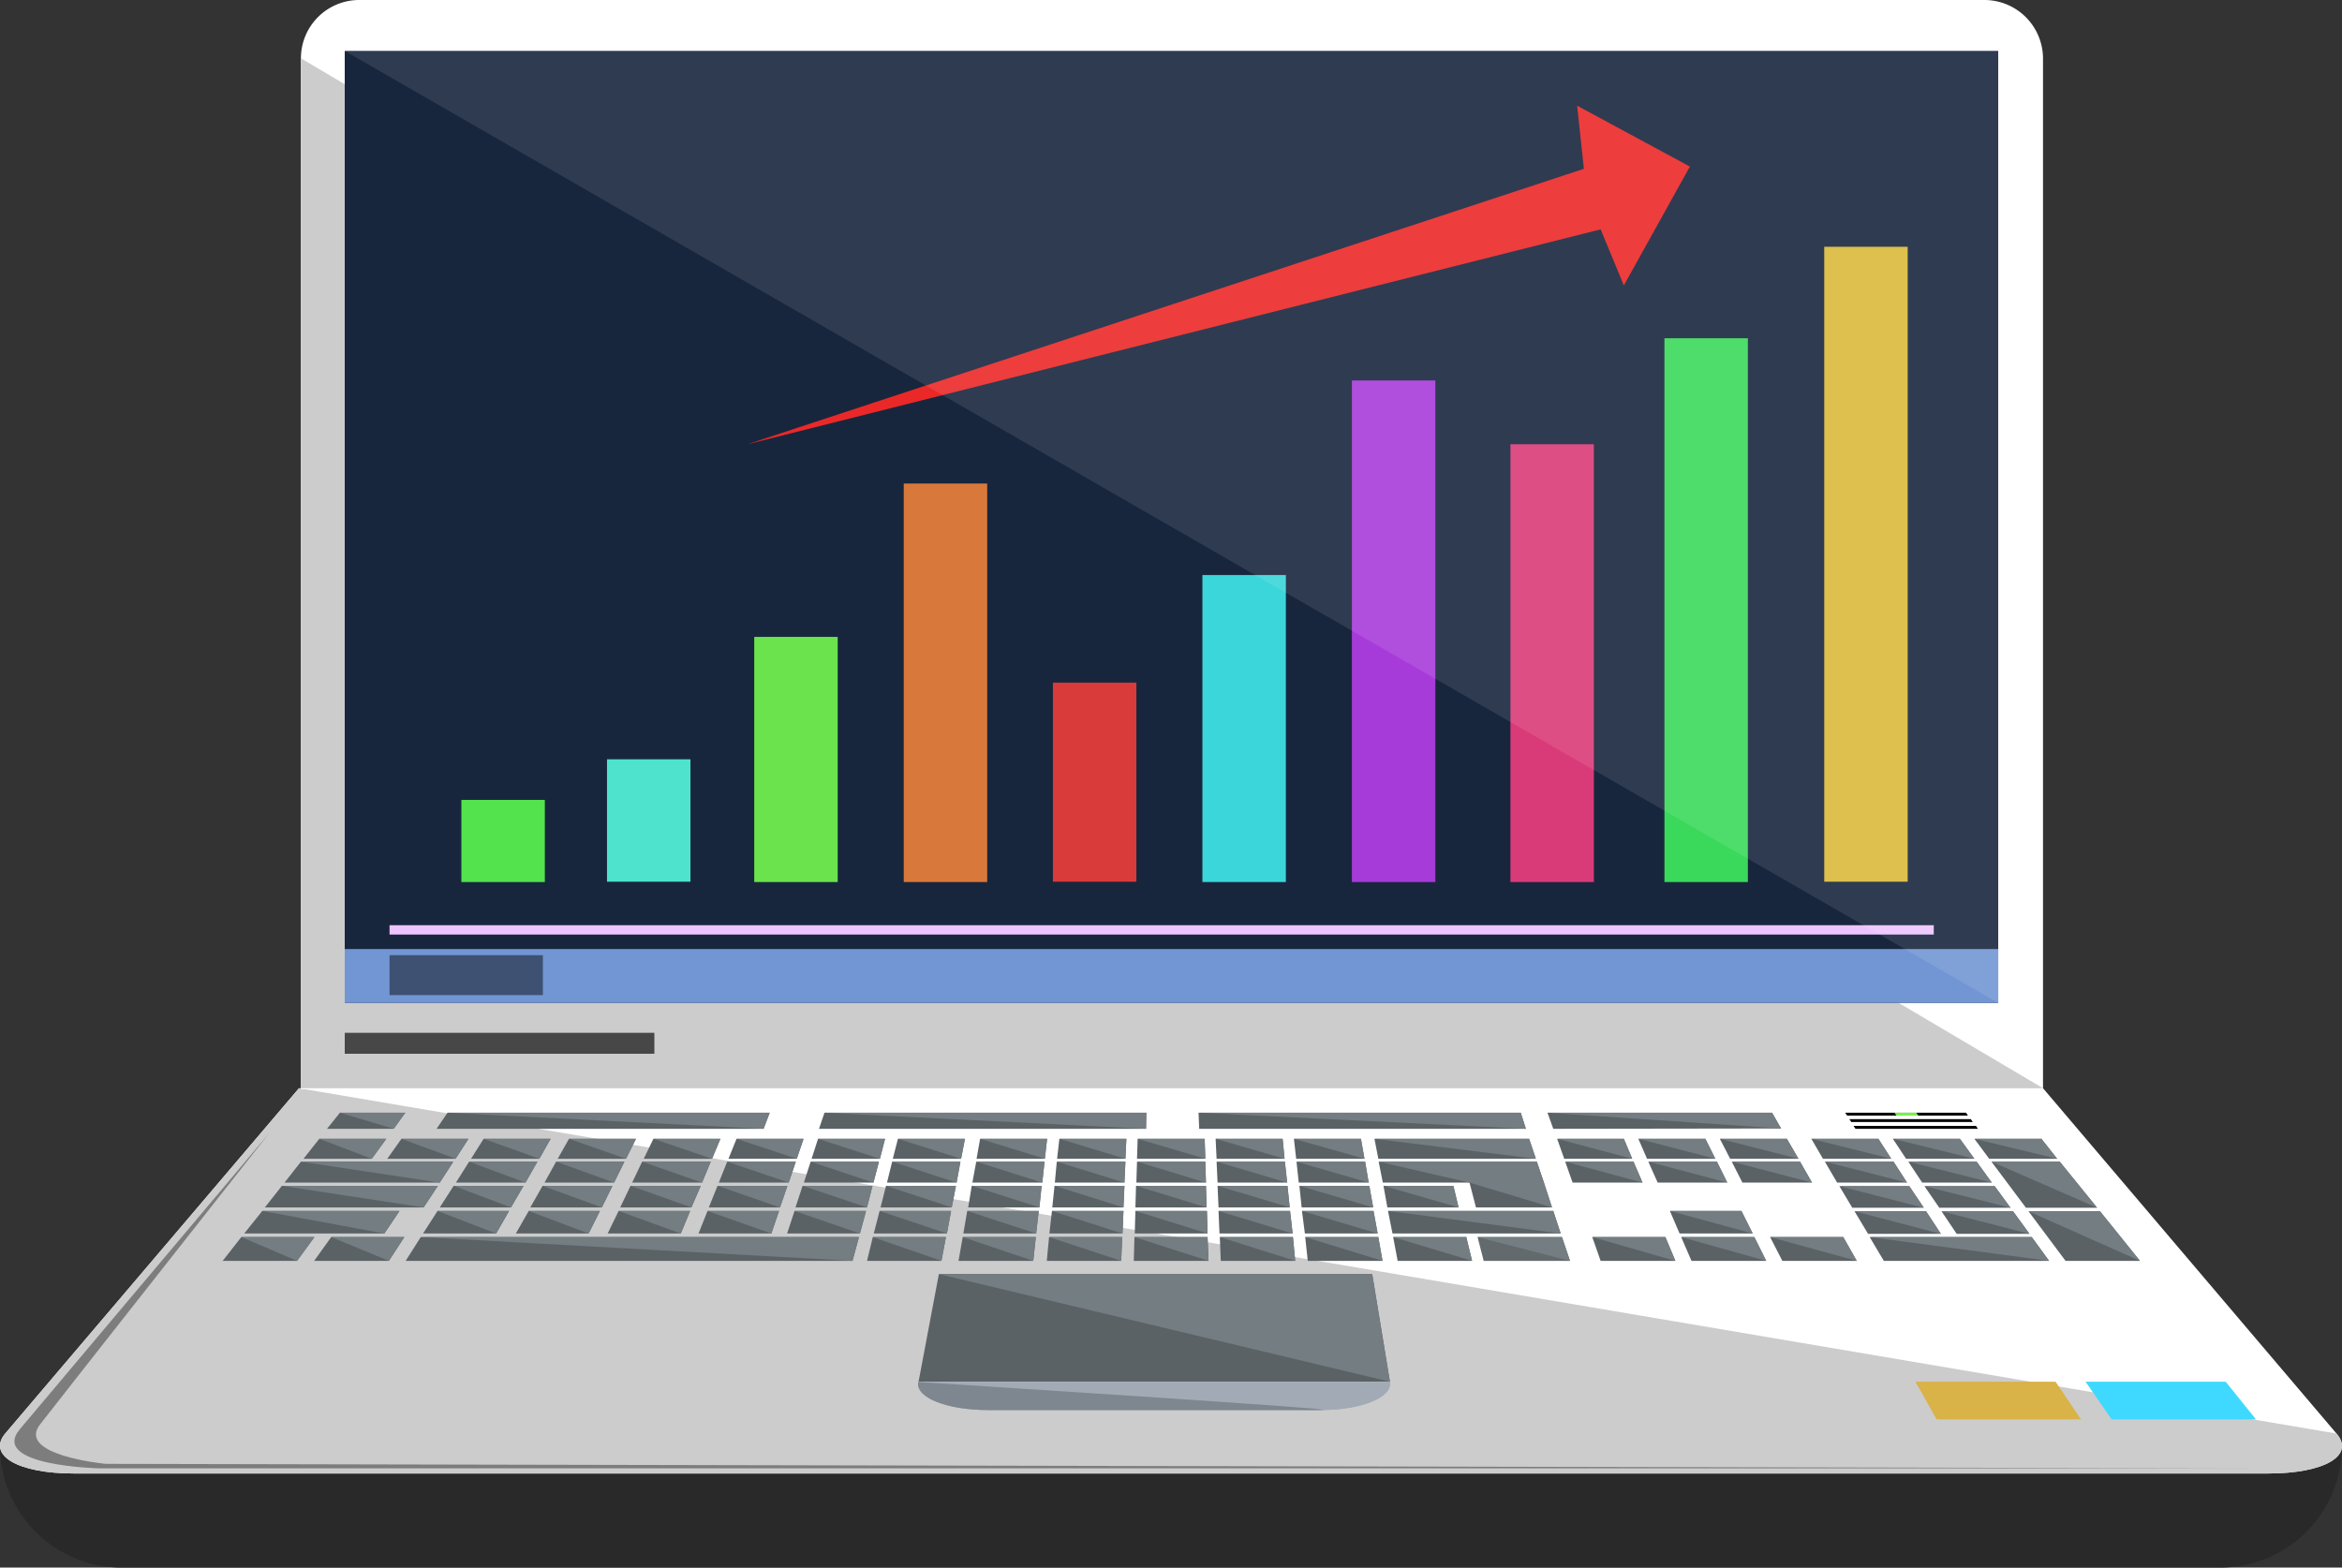 <svg xmlns="http://www.w3.org/2000/svg" viewBox="0 0 72.69 48.66"><rect x="0" y="0" width="72.69" height="48.66" fill="#333333" stroke="none"/><defs><style>.cls-1{fill:#292929;}.cls-2,.cls-27{fill:#fff;}.cls-3{fill:#ccc;}.cls-4{fill:#5b6266;}.cls-5{fill:#a1aab5;}.cls-6{fill:#747d82;}.cls-7{fill:#626a6e;}.cls-8{fill:#7e868f;}.cls-9{fill:#7ced49;}.cls-10{fill:#d9b248;}.cls-11{fill:#3fd9ff;}.cls-12{fill:#7d7d7d;}.cls-13{fill:#18263d;}.cls-14{fill:#7296d4;}.cls-15{fill:#6be34d;}.cls-16{fill:#4de3cd;}.cls-17{fill:#52e34d;}.cls-18{fill:#d9783b;}.cls-19{fill:#d93b3b;}.cls-20{fill:#3bd6d9;}.cls-21{fill:#a73bd9;}.cls-22{fill:#d93b78;}.cls-23{fill:#3bd95b;}.cls-24{fill:#d9b93b;}.cls-25{fill:#eb2828;}.cls-26{fill:#ecc4ff;}.cls-27{opacity:0.1;}.cls-28{fill:#474747;}.cls-29{fill:#3e5173;}</style></defs><title>Element 2</title><g id="Ebene_2" data-name="Ebene 2"><g id="Layer_7" data-name="Layer 7"><path class="cls-1" d="M68.91,48.66H3.79A3.78,3.78,0,0,1,0,44.88v0H72.69v0A3.78,3.78,0,0,1,68.91,48.66Z"/><path class="cls-2" d="M70.39,45.74H2.3c-1.76,0-2.71-.57-2.13-1.25L9.28,33.78H63.41L72.52,44.5C73.1,45.18,72.15,45.74,70.39,45.74Z"/><path class="cls-3" d="M70.39,45.74H2.3c-1.76,0-2.71-.57-2.13-1.25L9.28,33.78,72.52,44.5C73.1,45.18,72.15,45.74,70.39,45.74Z"/><polygon class="cls-4" points="12.22 35.04 10.15 35.04 10.55 34.54 12.58 34.54 12.22 35.04"/><polygon class="cls-4" points="23.7 35.04 13.55 35.04 13.89 34.54 23.89 34.54 23.7 35.04"/><polygon class="cls-4" points="35.57 35.04 25.42 35.04 25.59 34.54 35.58 34.54 35.57 35.04"/><polygon class="cls-4" points="47.36 35.04 37.22 35.04 37.2 34.54 47.2 34.54 47.36 35.04"/><polygon class="cls-4" points="55.28 35.03 48.21 35.04 48.03 34.54 55 34.54 55.28 35.03"/><polygon class="cls-4" points="11.54 35.97 9.42 35.97 9.91 35.35 11.99 35.35 11.54 35.97"/><polygon class="cls-4" points="14.14 35.97 12.02 35.97 12.46 35.35 14.54 35.35 14.14 35.97"/><polygon class="cls-4" points="16.74 35.97 14.62 35.97 15.01 35.35 17.09 35.35 16.74 35.97"/><polygon class="cls-4" points="19.43 35.97 17.31 35.97 17.66 35.35 19.74 35.35 19.43 35.97"/><polygon class="cls-4" points="22.1 35.97 19.98 35.97 20.28 35.35 22.36 35.35 22.1 35.97"/><polygon class="cls-4" points="24.73 35.97 22.61 35.97 22.86 35.35 24.94 35.35 24.73 35.97"/><polygon class="cls-4" points="37.41 35.97 35.29 35.97 35.31 35.35 37.39 35.35 37.41 35.97"/><polygon class="cls-4" points="47.67 35.97 42.78 35.97 42.66 35.35 47.46 35.35 47.67 35.97"/><polygon class="cls-4" points="13.65 36.71 14.07 36.06 9.34 36.06 8.83 36.71 13.65 36.71"/><polygon class="cls-4" points="16.31 36.71 14.15 36.71 14.56 36.06 16.68 36.06 16.31 36.71"/><polygon class="cls-4" points="19.06 36.71 16.9 36.71 17.26 36.06 19.38 36.06 19.06 36.71"/><polygon class="cls-4" points="21.79 36.71 19.62 36.71 19.93 36.06 22.06 36.06 21.79 36.71"/><polygon class="cls-4" points="24.48 36.71 22.31 36.71 22.57 36.06 24.7 36.06 24.48 36.71"/><polygon class="cls-4" points="37.43 36.71 35.27 36.71 35.29 36.06 37.41 36.06 37.43 36.71"/><polygon class="cls-4" points="13.15 37.48 13.59 36.81 8.75 36.81 8.22 37.48 13.15 37.48"/><polygon class="cls-4" points="15.86 37.48 13.65 37.48 14.08 36.81 16.25 36.81 15.86 37.48"/><polygon class="cls-4" points="18.68 37.48 16.46 37.48 16.84 36.81 19.01 36.81 18.68 37.48"/><polygon class="cls-4" points="21.46 37.48 19.25 37.48 19.57 36.81 21.75 36.81 21.46 37.48"/><polygon class="cls-4" points="24.21 37.48 22 37.48 22.27 36.81 24.44 36.81 24.21 37.48"/><polygon class="cls-4" points="37.45 37.48 35.24 37.48 35.26 36.81 37.43 36.81 37.45 37.48"/><polygon class="cls-4" points="47.92 36.71 47.7 36.06 42.79 36.06 42.92 36.71 45.61 36.71 45.81 37.48 48.17 37.48 47.92 36.71 47.92 36.71"/><polygon class="cls-4" points="11.93 38.29 12.4 37.59 8.14 37.59 7.58 38.29 11.93 38.29"/><polygon class="cls-4" points="15.4 38.29 13.13 38.29 13.58 37.59 15.8 37.59 15.4 38.29"/><polygon class="cls-4" points="18.27 38.29 16.01 38.29 16.41 37.59 18.62 37.59 18.27 38.29"/><polygon class="cls-4" points="21.13 38.29 18.86 38.29 19.2 37.59 21.42 37.59 21.13 38.29"/><polygon class="cls-4" points="23.94 38.29 21.68 38.29 21.96 37.59 24.18 37.59 23.94 38.29"/><polygon class="cls-4" points="27.31 35.97 25.19 35.97 25.39 35.35 27.47 35.35 27.31 35.97"/><polygon class="cls-4" points="27.11 36.71 24.95 36.71 25.16 36.06 27.28 36.06 27.11 36.71"/><polygon class="cls-4" points="26.91 37.48 24.69 37.48 24.91 36.81 27.08 36.81 26.91 37.48"/><polygon class="cls-4" points="26.69 38.29 24.43 38.29 24.66 37.59 26.88 37.59 26.69 38.29"/><polygon class="cls-4" points="29.83 35.97 27.71 35.97 27.87 35.35 29.95 35.35 29.83 35.97"/><polygon class="cls-4" points="29.69 36.71 27.53 36.71 27.69 36.06 29.81 36.06 29.69 36.71"/><polygon class="cls-4" points="29.54 37.48 27.33 37.48 27.5 36.81 29.67 36.81 29.54 37.48"/><polygon class="cls-4" points="29.39 38.29 27.12 38.29 27.3 37.59 29.52 37.59 29.39 38.29"/><polygon class="cls-4" points="32.43 35.97 30.31 35.97 30.42 35.35 32.5 35.35 32.43 35.97"/><polygon class="cls-4" points="32.35 36.71 30.18 36.71 30.3 36.06 32.42 36.06 32.35 36.71"/><polygon class="cls-4" points="32.26 37.48 30.05 37.48 30.16 36.81 32.33 36.81 32.26 37.48"/><polygon class="cls-4" points="32.16 38.29 29.9 38.29 30.02 37.59 32.24 37.59 32.16 38.29"/><polygon class="cls-4" points="34.93 35.97 32.81 35.97 32.88 35.35 34.96 35.35 34.93 35.97"/><polygon class="cls-4" points="34.9 36.71 32.74 36.71 32.8 36.06 34.93 36.06 34.9 36.71"/><polygon class="cls-4" points="34.87 37.48 32.66 37.48 32.73 36.81 34.9 36.81 34.87 37.48"/><polygon class="cls-4" points="34.84 38.29 32.57 38.29 32.65 37.59 34.87 37.59 34.84 38.29"/><polygon class="cls-4" points="37.48 38.29 35.22 38.29 35.24 37.59 37.46 37.59 37.48 38.29"/><polygon class="cls-4" points="48.44 38.29 43.22 38.29 43.08 37.59 48.21 37.59 48.44 38.29"/><polygon class="cls-4" points="9.22 39.14 6.91 39.14 7.49 38.4 9.76 38.4 9.22 39.14"/><polygon class="cls-4" points="12.07 39.14 9.75 39.14 10.28 38.4 12.55 38.4 12.07 39.14"/><polygon class="cls-4" points="26.46 39.14 12.59 39.14 13.06 38.4 26.66 38.4 26.46 39.14"/><polygon class="cls-4" points="32.07 39.14 29.75 39.14 29.88 38.4 32.15 38.4 32.07 39.14"/><polygon class="cls-4" points="29.22 39.14 26.91 39.14 27.09 38.4 29.36 38.4 29.22 39.14"/><polygon class="cls-4" points="43.14 42.89 28.51 42.89 29.14 39.55 42.59 39.55 43.14 42.89"/><path class="cls-5" d="M41,43.77H30.67c-1.29,0-2.26-.39-2.17-.87H43.14C43.22,43.38,42.24,43.77,41,43.77Z"/><polygon class="cls-4" points="34.8 39.14 32.49 39.14 32.56 38.4 34.83 38.4 34.8 39.14"/><polygon class="cls-4" points="37.51 39.14 35.19 39.14 35.21 38.4 37.48 38.4 37.51 39.14"/><polygon class="cls-4" points="39.87 35.97 37.76 35.97 37.73 35.35 39.81 35.35 39.87 35.97"/><polygon class="cls-4" points="39.95 36.71 37.79 36.71 37.76 36.06 39.88 36.06 39.95 36.71"/><polygon class="cls-4" points="40.03 37.48 37.82 37.48 37.79 36.81 39.96 36.81 40.03 37.48"/><polygon class="cls-4" points="40.12 38.29 37.85 38.29 37.82 37.59 40.04 37.59 40.12 38.29"/><polygon class="cls-4" points="40.2 39.14 37.89 39.14 37.86 38.4 40.13 38.4 40.2 39.14"/><polygon class="cls-4" points="42.35 35.97 40.23 35.97 40.16 35.35 42.24 35.35 42.35 35.97"/><polygon class="cls-4" points="50.66 35.97 48.55 35.97 48.33 35.35 50.4 35.35 50.66 35.97"/><polygon class="cls-4" points="53.24 35.97 51.12 35.97 50.85 35.35 52.93 35.35 53.24 35.97"/><polygon class="cls-4" points="55.82 35.97 53.7 35.97 53.38 35.35 55.46 35.35 55.82 35.97"/><polygon class="cls-4" points="50.98 36.71 48.81 36.71 48.58 36.06 50.7 36.06 50.98 36.71"/><polygon class="cls-4" points="53.61 36.71 51.45 36.71 51.16 36.06 53.29 36.06 53.61 36.71"/><polygon class="cls-4" points="56.24 36.71 54.08 36.71 53.75 36.06 55.87 36.06 56.24 36.71"/><polygon class="cls-4" points="58.7 35.97 56.58 35.97 56.22 35.35 58.3 35.35 58.7 35.97"/><polygon class="cls-4" points="61.28 35.97 59.16 35.97 58.75 35.35 60.83 35.35 61.28 35.97"/><polygon class="cls-4" points="63.85 35.97 61.74 35.97 61.28 35.35 63.36 35.35 63.85 35.97"/><polygon class="cls-6" points="63.85 35.97 61.28 35.35 63.36 35.35 63.85 35.97"/><polygon class="cls-4" points="59.19 36.71 57.02 36.71 56.64 36.06 58.77 36.06 59.19 36.71"/><polygon class="cls-4" points="61.82 36.71 59.66 36.71 59.23 36.06 61.35 36.06 61.82 36.71"/><polygon class="cls-4" points="59.71 37.49 57.49 37.49 57.09 36.82 59.26 36.82 59.71 37.49"/><polygon class="cls-4" points="62.4 37.49 60.19 37.49 59.73 36.82 61.91 36.82 62.4 37.49"/><polygon class="cls-4" points="63.93 36.06 61.81 36.06 62.88 37.49 65.09 37.49 63.93 36.06"/><polygon class="cls-6" points="63.93 36.06 61.81 36.06 65.09 37.49 63.93 36.06"/><polygon class="cls-4" points="60.24 38.3 57.98 38.3 57.56 37.6 59.78 37.6 60.24 38.3"/><polygon class="cls-4" points="62.99 38.3 60.73 38.3 60.26 37.6 62.48 37.6 62.99 38.3"/><polygon class="cls-4" points="54.4 38.29 52.13 38.29 51.83 37.59 54.05 37.59 54.4 38.29"/><polygon class="cls-4" points="52 39.14 49.68 39.14 49.42 38.4 51.69 38.4 52 39.14"/><polygon class="cls-4" points="54.82 39.14 52.5 39.14 52.18 38.4 54.45 38.4 54.82 39.14"/><polygon class="cls-4" points="57.63 39.14 55.32 39.14 54.94 38.4 57.21 38.4 57.63 39.14"/><polygon class="cls-4" points="63.6 39.14 63.06 38.4 58.03 38.4 58.47 39.14 63.6 39.14"/><polygon class="cls-6" points="55.28 35.03 48.03 34.54 55 34.54 55.28 35.03"/><polygon class="cls-6" points="50.66 35.97 48.33 35.35 50.4 35.35 50.66 35.97"/><polygon class="cls-6" points="53.24 35.97 50.85 35.35 52.93 35.35 53.24 35.97"/><polygon class="cls-6" points="55.82 35.97 53.38 35.35 55.46 35.35 55.82 35.97"/><polygon class="cls-6" points="50.98 36.71 48.58 36.06 50.7 36.06 50.98 36.71"/><polygon class="cls-6" points="53.61 36.71 51.16 36.06 53.29 36.06 53.61 36.71"/><polygon class="cls-6" points="56.24 36.71 53.75 36.06 55.87 36.06 56.24 36.71"/><polygon class="cls-6" points="58.7 35.97 56.22 35.35 58.3 35.35 58.7 35.97"/><polygon class="cls-6" points="61.28 35.97 58.75 35.35 60.83 35.35 61.28 35.97"/><polygon class="cls-6" points="59.19 36.71 56.64 36.06 58.77 36.06 59.19 36.71"/><polygon class="cls-6" points="61.82 36.71 59.23 36.06 61.35 36.06 61.82 36.71"/><polygon class="cls-6" points="59.71 37.49 57.09 36.82 59.26 36.82 59.71 37.49"/><polygon class="cls-6" points="62.4 37.49 59.73 36.82 61.91 36.82 62.4 37.49"/><polygon class="cls-6" points="60.24 38.3 57.56 37.6 59.78 37.6 60.24 38.3"/><polygon class="cls-6" points="62.99 38.3 60.26 37.6 62.48 37.6 62.99 38.3"/><polygon class="cls-6" points="54.4 38.29 51.83 37.59 54.05 37.59 54.4 38.29"/><polygon class="cls-6" points="52 39.14 49.42 38.4 51.69 38.4 52 39.14"/><polygon class="cls-6" points="54.82 39.14 52.18 38.4 54.45 38.4 54.82 39.14"/><polygon class="cls-6" points="57.63 39.14 54.94 38.4 57.21 38.4 57.63 39.14"/><polygon class="cls-6" points="63.6 39.14 63.06 38.4 58.03 38.4 63.6 39.14"/><polygon class="cls-4" points="65.18 37.6 62.96 37.6 64.11 39.14 66.42 39.14 65.18 37.6"/><polygon class="cls-6" points="65.18 37.6 62.96 37.6 66.42 39.14 65.18 37.6"/><polygon class="cls-4" points="42.48 36.71 40.31 36.71 40.24 36.06 42.37 36.06 42.48 36.71"/><polygon class="cls-4" points="42.62 37.48 40.4 37.48 40.33 36.81 42.5 36.81 42.62 37.48"/><polygon class="cls-4" points="45.27 37.48 43.06 37.48 42.94 36.81 45.11 36.81 45.27 37.48"/><polygon class="cls-4" points="42.76 38.29 40.5 38.29 40.41 37.59 42.63 37.59 42.76 38.29"/><polygon class="cls-4" points="42.91 39.14 40.59 39.14 40.51 38.4 42.78 38.4 42.91 39.14"/><polygon class="cls-4" points="45.69 39.14 43.38 39.14 43.24 38.4 45.51 38.4 45.69 39.14"/><polygon class="cls-7" points="48.73 39.14 46.05 39.14 45.86 38.4 48.48 38.4 48.73 39.14"/><polygon class="cls-6" points="12.22 35.04 10.55 34.54 12.58 34.54 12.22 35.04"/><polygon class="cls-6" points="23.7 35.04 13.89 34.54 23.89 34.54 23.7 35.04"/><polygon class="cls-6" points="35.57 35.04 25.59 34.54 35.58 34.54 35.57 35.04"/><polygon class="cls-6" points="47.36 35.04 37.2 34.54 47.2 34.54 47.36 35.04"/><polygon class="cls-6" points="11.54 35.97 9.91 35.35 11.99 35.35 11.54 35.97"/><polygon class="cls-6" points="14.14 35.97 12.46 35.35 14.54 35.35 14.14 35.97"/><polygon class="cls-6" points="16.74 35.97 15.01 35.35 17.09 35.35 16.74 35.97"/><polygon class="cls-6" points="19.43 35.97 17.66 35.35 19.74 35.35 19.43 35.97"/><polygon class="cls-6" points="22.1 35.97 20.28 35.35 22.36 35.35 22.1 35.97"/><polygon class="cls-6" points="24.73 35.97 22.86 35.35 24.94 35.35 24.73 35.97"/><polygon class="cls-6" points="37.41 35.97 35.31 35.35 37.39 35.35 37.41 35.97"/><polygon class="cls-6" points="47.67 35.97 42.66 35.35 47.46 35.35 47.67 35.97"/><polygon class="cls-6" points="13.65 36.71 14.07 36.06 9.34 36.06 13.65 36.71"/><polygon class="cls-6" points="16.31 36.71 14.56 36.06 16.68 36.06 16.31 36.71"/><polygon class="cls-6" points="19.06 36.71 17.26 36.06 19.38 36.06 19.06 36.71"/><polygon class="cls-6" points="21.79 36.71 19.93 36.06 22.06 36.06 21.79 36.71"/><polygon class="cls-6" points="24.48 36.71 22.57 36.06 24.7 36.06 24.48 36.71"/><polygon class="cls-6" points="37.43 36.71 35.29 36.06 37.41 36.06 37.43 36.71"/><polygon class="cls-6" points="13.15 37.48 13.59 36.81 8.75 36.81 13.15 37.48"/><polygon class="cls-6" points="15.86 37.48 14.08 36.81 16.25 36.81 15.86 37.48"/><polygon class="cls-6" points="18.68 37.48 16.84 36.81 19.01 36.81 18.68 37.48"/><polygon class="cls-6" points="21.46 37.48 19.57 36.81 21.75 36.81 21.46 37.48"/><polygon class="cls-6" points="24.21 37.48 22.27 36.81 24.44 36.81 24.21 37.48"/><polygon class="cls-6" points="37.45 37.48 35.26 36.81 37.43 36.81 37.45 37.48"/><polygon class="cls-6" points="47.92 36.71 47.7 36.06 42.79 36.06 45.61 36.71 48.17 37.48 47.92 36.71 47.92 36.71"/><polygon class="cls-6" points="11.93 38.29 12.4 37.59 8.14 37.59 11.93 38.29"/><polygon class="cls-6" points="15.4 38.29 13.58 37.59 15.8 37.59 15.4 38.29"/><polygon class="cls-6" points="18.27 38.29 16.41 37.59 18.62 37.59 18.27 38.29"/><polygon class="cls-6" points="21.13 38.29 19.2 37.59 21.42 37.59 21.13 38.29"/><polygon class="cls-6" points="23.94 38.29 21.96 37.59 24.18 37.59 23.94 38.29"/><polygon class="cls-6" points="27.31 35.97 25.39 35.35 27.47 35.35 27.31 35.97"/><polygon class="cls-6" points="27.11 36.71 25.16 36.06 27.28 36.06 27.11 36.71"/><polygon class="cls-6" points="26.91 37.48 24.91 36.81 27.08 36.81 26.91 37.48"/><polygon class="cls-6" points="26.69 38.29 24.66 37.59 26.88 37.59 26.69 38.29"/><polygon class="cls-6" points="29.83 35.97 27.87 35.35 29.95 35.35 29.83 35.97"/><polygon class="cls-6" points="29.69 36.71 27.69 36.06 29.81 36.06 29.69 36.71"/><polygon class="cls-6" points="29.54 37.48 27.5 36.81 29.67 36.81 29.54 37.48"/><polygon class="cls-6" points="29.39 38.29 27.3 37.59 29.52 37.59 29.39 38.29"/><polygon class="cls-6" points="32.43 35.97 30.42 35.35 32.5 35.35 32.43 35.97"/><polygon class="cls-6" points="32.35 36.71 30.3 36.06 32.42 36.06 32.35 36.71"/><polygon class="cls-6" points="32.26 37.48 30.16 36.81 32.33 36.81 32.26 37.48"/><polygon class="cls-6" points="32.16 38.29 30.02 37.59 32.24 37.59 32.16 38.29"/><polygon class="cls-6" points="34.93 35.97 32.88 35.35 34.96 35.35 34.93 35.97"/><polygon class="cls-6" points="34.9 36.71 32.8 36.06 34.93 36.06 34.9 36.71"/><polygon class="cls-6" points="34.87 37.48 32.73 36.81 34.9 36.81 34.87 37.48"/><polygon class="cls-6" points="34.84 38.29 32.65 37.59 34.87 37.59 34.84 38.29"/><polygon class="cls-6" points="37.48 38.29 35.24 37.59 37.46 37.59 37.48 38.29"/><polygon class="cls-6" points="48.44 38.29 43.08 37.59 48.21 37.59 48.44 38.29"/><polygon class="cls-6" points="9.22 39.14 7.49 38.4 9.76 38.4 9.22 39.14"/><polygon class="cls-6" points="12.07 39.14 10.28 38.4 12.55 38.4 12.07 39.14"/><polygon class="cls-6" points="26.46 39.14 13.06 38.4 26.66 38.4 26.46 39.14"/><polygon class="cls-6" points="32.07 39.14 29.88 38.4 32.15 38.4 32.07 39.14"/><polygon class="cls-6" points="29.22 39.14 27.09 38.4 29.36 38.4 29.22 39.14"/><polygon class="cls-6" points="43.14 42.89 29.14 39.55 42.59 39.55 43.14 42.89"/><path class="cls-5" d="M41,43.77H30.67c-1.29,0-2.26-.39-2.17-.87H43.14C43.22,43.38,42.24,43.77,41,43.77Z"/><path class="cls-8" d="M41,43.77H30.67c-1.29,0-2.26-.39-2.17-.87h0S42.24,43.77,41,43.77Z"/><polygon class="cls-6" points="34.8 39.14 32.56 38.4 34.83 38.4 34.8 39.14"/><polygon class="cls-6" points="37.51 39.14 35.21 38.4 37.48 38.4 37.51 39.14"/><polygon class="cls-6" points="39.87 35.97 37.73 35.35 39.81 35.35 39.87 35.97"/><polygon class="cls-6" points="39.95 36.71 37.76 36.06 39.88 36.06 39.95 36.71"/><polygon class="cls-6" points="40.03 37.48 37.79 36.81 39.96 36.81 40.03 37.48"/><polygon class="cls-6" points="40.12 38.29 37.82 37.59 40.04 37.59 40.12 38.29"/><polygon class="cls-6" points="40.2 39.14 37.86 38.4 40.13 38.4 40.2 39.14"/><polygon class="cls-6" points="42.35 35.97 40.16 35.35 42.24 35.35 42.35 35.97"/><polygon class="cls-6" points="42.48 36.71 40.24 36.06 42.37 36.06 42.48 36.71"/><polygon class="cls-6" points="42.62 37.48 40.33 36.81 42.5 36.81 42.62 37.48"/><polygon class="cls-6" points="45.27 37.48 42.94 36.81 45.11 36.81 45.27 37.48"/><polygon class="cls-6" points="42.76 38.29 40.41 37.59 42.63 37.59 42.76 38.29"/><polygon class="cls-6" points="42.91 39.14 40.51 38.4 42.78 38.4 42.91 39.14"/><polygon class="cls-6" points="45.69 39.14 43.24 38.4 45.51 38.4 45.69 39.14"/><polygon class="cls-6" points="48.73 39.14 45.86 38.4 48.48 38.4 48.73 39.14"/><polygon points="61.08 34.63 57.33 34.63 57.27 34.54 61.02 34.54 61.08 34.63"/><polygon points="61.23 34.83 57.46 34.83 57.4 34.74 61.17 34.74 61.23 34.83"/><polygon points="61.39 35.04 57.59 35.04 57.53 34.95 61.33 34.95 61.39 35.04"/><polygon class="cls-9" points="59.54 34.63 58.86 34.63 58.8 34.54 59.48 34.54 59.54 34.63"/><polygon class="cls-10" points="64.59 44.06 60.11 44.06 59.45 42.89 63.8 42.89 64.59 44.06"/><polygon class="cls-11" points="70.02 44.06 65.54 44.06 64.73 42.89 69.08 42.89 70.02 44.06"/><path class="cls-12" d="M70.47,45.58H3.09S-.35,45.51.62,44.36l7.74-9.19s-6.85,8.69-7.08,9c-.87,1,2,1.27,2,1.27Z"/><path class="cls-2" d="M11.16,0H61.59a1.82,1.82,0,0,1,1.82,1.81v32H9.34v-32A1.81,1.81,0,0,1,11.16,0Z"/><polygon class="cls-3" points="63.41 33.78 9.34 33.78 9.34 1.81 63.41 33.78"/><rect class="cls-13" x="10.7" y="1.58" width="51.32" height="29.55"/><rect class="cls-14" x="10.7" y="29.46" width="51.32" height="1.67"/><rect class="cls-15" x="23.41" y="19.77" width="2.59" height="7.61"/><rect class="cls-16" x="18.84" y="23.57" width="2.59" height="3.8"/><rect class="cls-17" x="14.32" y="24.83" width="2.59" height="2.55"/><rect class="cls-18" x="28.05" y="15.01" width="2.59" height="12.37"/><rect class="cls-19" x="32.68" y="21.19" width="2.59" height="6.18"/><rect class="cls-20" x="37.32" y="17.85" width="2.59" height="9.53"/><rect class="cls-21" x="41.96" y="11.81" width="2.59" height="15.57"/><rect class="cls-22" x="46.88" y="13.79" width="2.59" height="13.59"/><rect class="cls-23" x="51.66" y="10.5" width="2.59" height="16.88"/><rect class="cls-24" x="56.62" y="7.66" width="2.59" height="19.71"/><polygon class="cls-25" points="23.2 13.79 49.16 5.24 48.95 3.28 52.45 5.17 50.4 8.86 49.68 7.12 23.2 13.79"/><rect class="cls-26" x="12.09" y="28.72" width="47.93" height="0.29"/><polygon class="cls-27" points="62.02 31.13 10.7 1.58 62.02 1.58 62.02 31.13"/><rect class="cls-28" x="10.7" y="32.06" width="9.61" height="0.65"/><rect class="cls-29" x="12.09" y="29.65" width="4.76" height="1.24"/></g></g></svg>